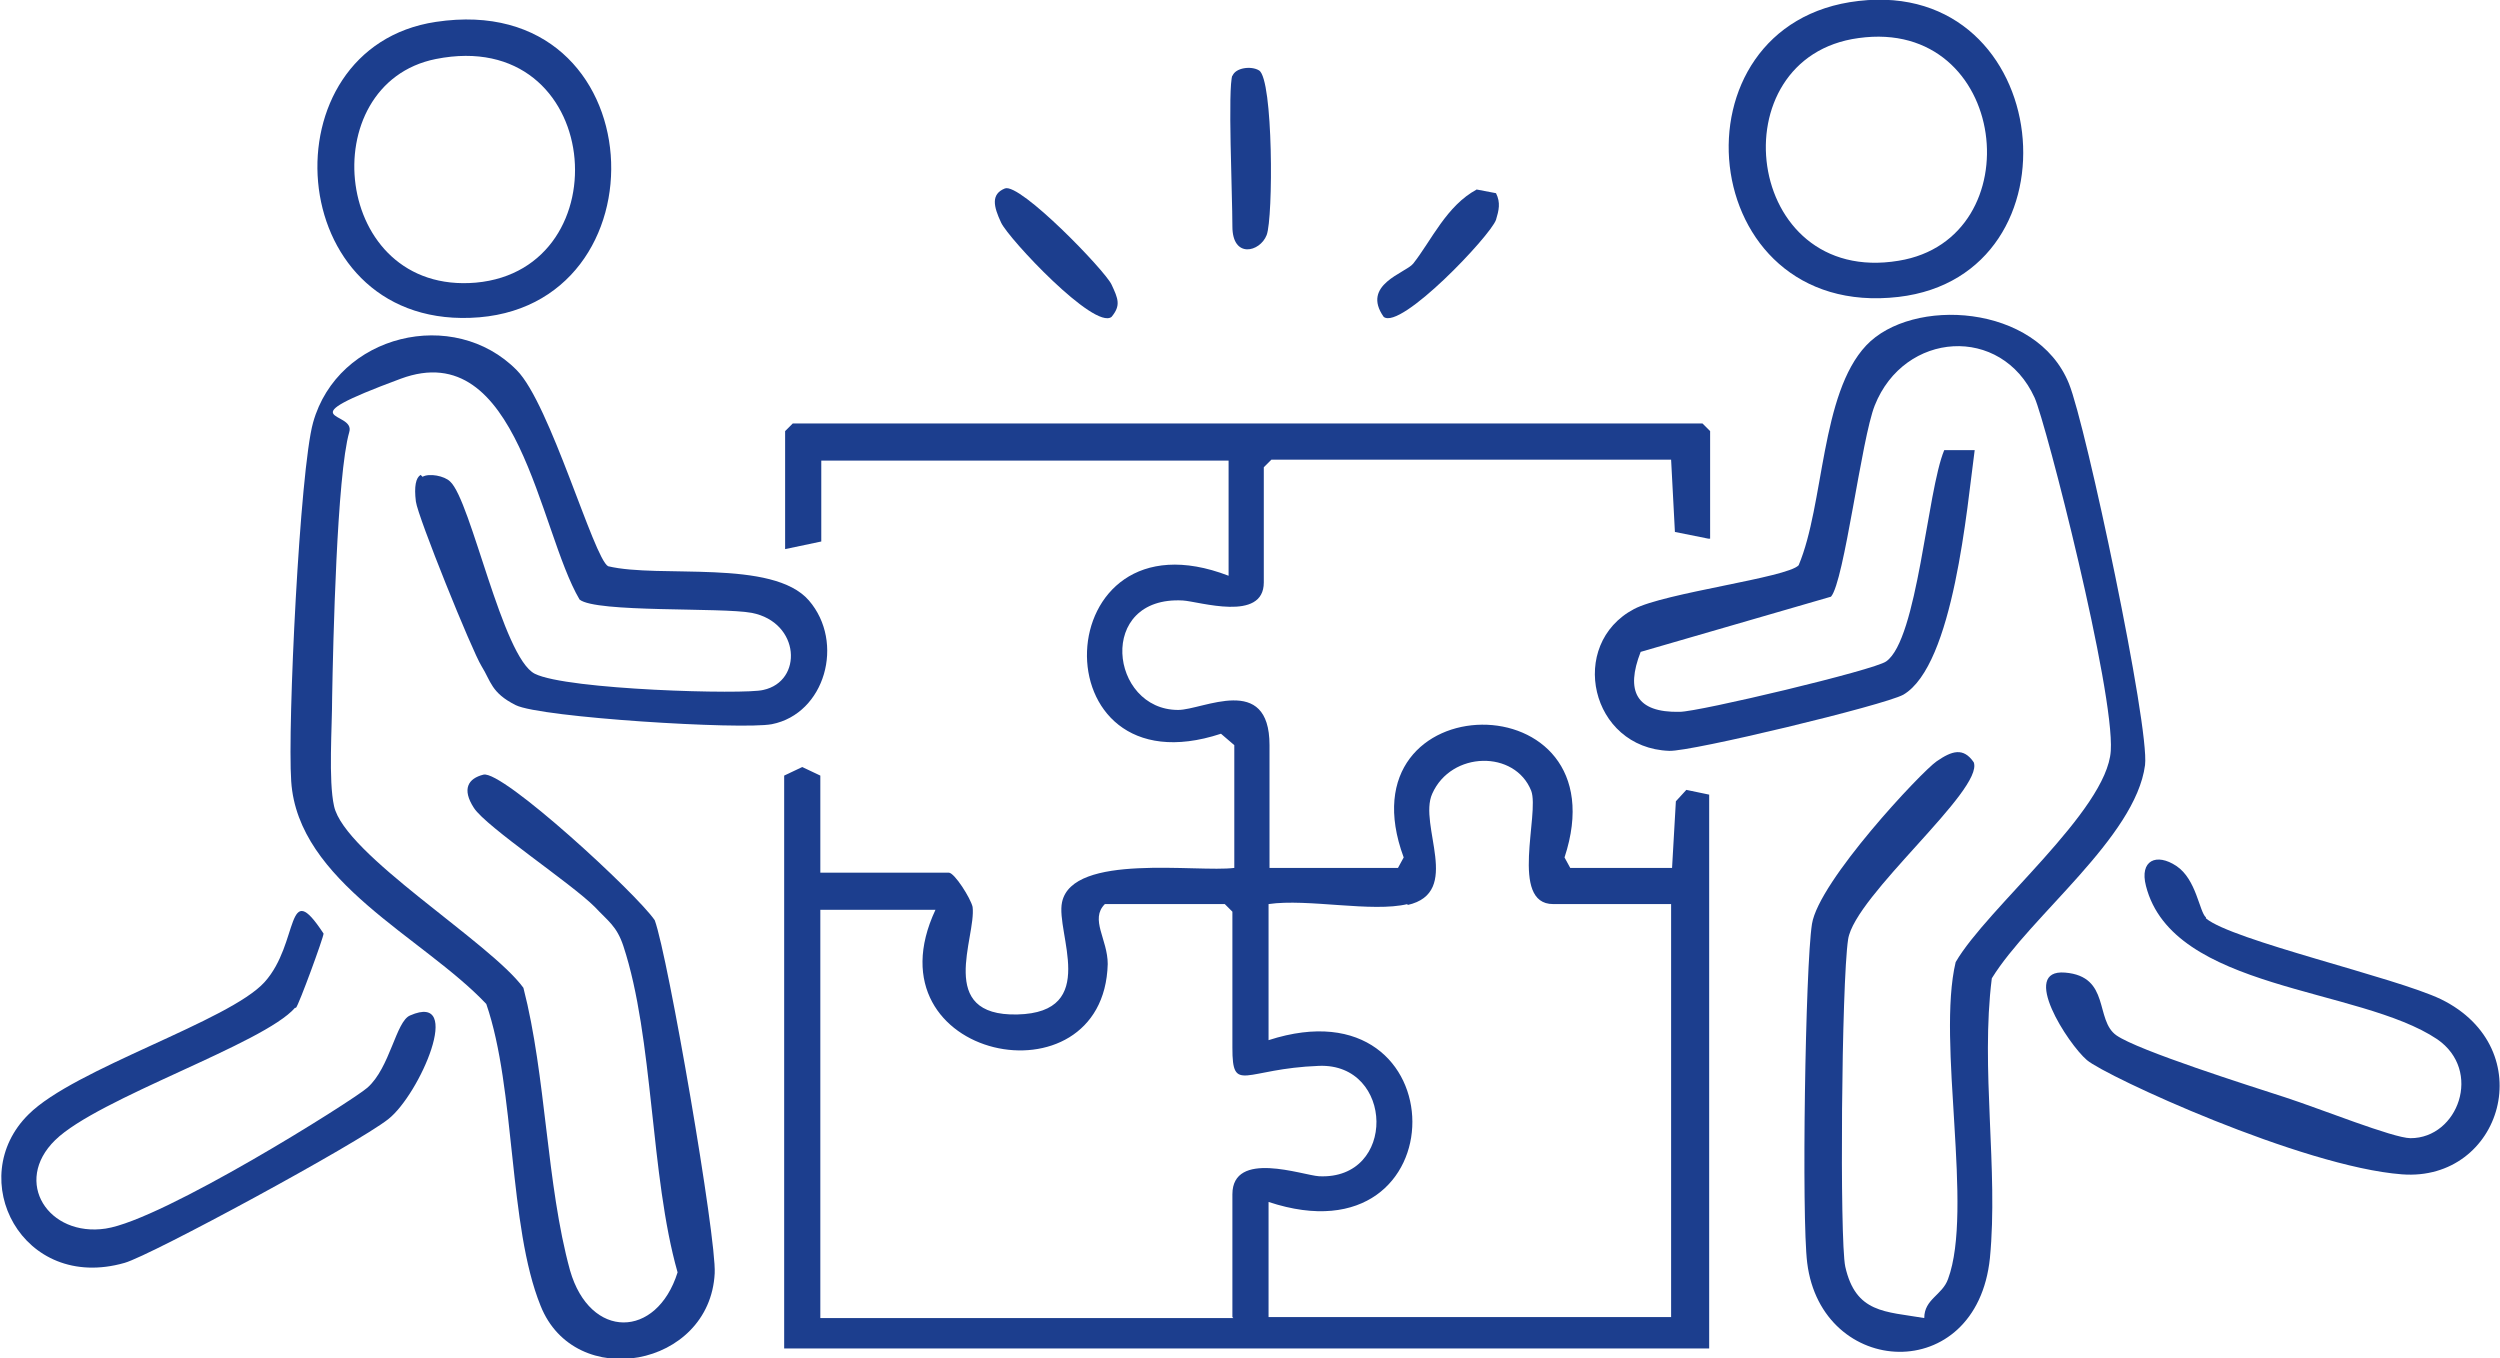 <?xml version="1.0" encoding="UTF-8"?>
<svg id="Laag_1" xmlns="http://www.w3.org/2000/svg" version="1.1" viewBox="0 0 262.7 142.7">
  <!-- Generator: Adobe Illustrator 29.0.1, SVG Export Plug-In . SVG Version: 2.1.0 Build 192)  -->
  <path d="M179.5,56.6l-3.5-.7-.4-7.6h-42l-.8.8v12.1c0,4.2-6.8,2-8.5,1.9-9.1-.5-7.7,11.5-.5,11.5,2.6,0,9.6-3.9,9.6,3.7v12.9h13.5l.6-1.1c-6.8-18.4,23.1-18.8,16.9,0l.6,1.1h10.7l.4-7,1.1-1.2,2.4.5v58.2h-97.2v-60.2l1.9-.9,1.9.9v10.2h13.5c.6,0,2.3,2.7,2.5,3.6.4,3.2-3.9,11.5,4.7,11.3,8.7-.2,4-8.6,4.7-11.8,1.1-5.2,14.2-3.1,18.1-3.6v-12.9l-1.4-1.2c-19.4,6.4-18.4-24,.8-16.6v-12.1s-42.8,0-42.8,0v8.5l-3.8.8v-12.4l.8-.8h95.6l.8.8v11.3ZM147.9,95c-3.7.9-10.5-.6-14.6,0v14.3c20.1-6.5,20.2,23.7,0,17v12.1h42.3v-43.4h-12.4c-4.6,0-1.4-9.5-2.3-11.9-1.7-4.3-8.4-4.2-10.4.3-1.5,3.3,3.2,10.4-2.6,11.7ZM129.5,138.4v-12.9c0-4.7,7.4-2,9.1-1.9,8.2.4,7.9-11.9,0-11.6s-9.1,3-9.1-1.9v-14.3l-.8-.8h-12.6c-1.6,1.6.3,3.7.3,6.3-.4,15.1-25.5,10.1-18.1-5.7h-12.1v42.9h43.4Z" fill="#1c3e8e"/>
  <path d="M44.4,50.1c.7-.4,2.3-.1,2.9.5,2.2,2,5.5,18.5,8.9,20.2s22.1,2.2,24,1.7c4.2-.9,3.9-7.1-1.2-8.1-3.2-.6-16.4,0-18.1-1.4-4.3-7.3-6.4-27.8-18.8-23.2s-4.7,3.3-5.4,5.6c-1.3,4.5-1.7,22.2-1.8,27.9,0,3.1-.4,8.7.2,11.4,1.1,5.1,16.4,14.3,19.9,19.1,2.4,9.3,2.4,20.6,4.9,29.7,2.1,7.3,9.1,7.2,11.3.2-2.9-10.2-2.5-24.6-5.7-34.3-.7-2.1-1.6-2.6-3-4.1-2.5-2.5-11.4-8.4-12.7-10.4s-.6-3.1,1-3.5c2-.5,16.1,12.5,18,15.3,1.4,3.8,6.5,33.4,6.3,37.1-.5,9.9-14.7,12.5-18.3,3.4-3.4-8.4-2.6-22.7-5.7-31.7-6.6-7-19.8-12.8-20.5-23.4-.4-5.8.9-32.7,2.3-37.7,2.6-9.3,14.8-12.2,21.4-5.5,3.5,3.5,8.1,19.8,9.6,20.6,5.4,1.3,17.3-.8,21.1,3.6s1.7,11.9-3.9,13c-3.2.6-24.3-.7-26.9-2s-2.6-2.5-3.6-4.1-6.7-15.7-6.9-17.3,0-2.5.5-2.8Z" fill="#1c3e8e"/>
  <path d="M204.3,47.3h3.2c-.8,5.9-2.2,22.6-7.5,25.7-2,1.1-22.3,6-24.6,5.9-8.3-.3-10.7-11.2-3.7-14.9,3.2-1.7,16.1-3.3,17.3-4.6,2.7-6.4,2.3-18,7.1-23.1s17.9-4.4,21.3,4c1.8,4.4,8.5,36.1,8,40.1-1,7.6-12.1,15.9-16.1,22.4-1.2,9.5.7,20.1-.2,29.4-1.4,13.5-17.7,12.6-19.2.5-.6-4.8-.2-31.1.5-35.6s11.5-16,13.1-17.1,2.8-1.5,3.9.1c1.1,2.9-12.5,14-13.2,18.6s-.9,31.6-.3,34.4c1.1,4.9,4.2,4.7,8.3,5.4,0-2,1.9-2.4,2.5-4.1,2.7-7.3-1.2-24.9.8-33.3,3.3-5.7,15.9-15.9,16.3-22.2s-6.8-34.4-8-37.1c-3.5-7.7-13.7-7-16.8.8-1.4,3.5-3.2,18.5-4.6,20.1l-20,5.8c-1.6,4.1-.5,6.4,4.1,6.3,2,0,20.5-4.4,21.7-5.3,3.3-2.3,4.3-17.9,6.1-22.2Z" fill="#1c3e8e"/>
  <path d="M31,105.9c-3.3,3.8-20.7,9.5-25.2,13.9s-.7,10.2,5.3,9.3,25.9-13.4,27.5-14.8c2.4-2.1,3-7,4.5-7.6,5.7-2.5,1,8.3-2.3,10.9s-24.9,14.3-27.7,15.1c-10.8,3.1-16.9-8.9-10.1-15.6,4.8-4.8,21.1-9.8,24.8-13.9s2.2-11.2,6.2-5.1c0,.4-2.6,7.5-2.9,7.8Z" fill="#1c3e8e"/>
  <path d="M231.8,96.5c2.7,2.3,19.9,6.2,24.7,8.5,10.6,5.2,6.4,19.2-4.1,18.4s-31.1-10.3-33.1-12-7.1-9.6-2.3-9.2,3.1,5,5.4,6.6,14,5.3,17.7,6.5,11.4,4.3,13.2,4.3c5,0,7.6-7.1,2.8-10.4-8.2-5.5-27.8-5.1-30.6-16.1-.7-2.7,1.1-3.5,3.2-2.1s2.4,4.8,3.1,5.4Z" fill="#1c3e8e"/>
  <path d="M195.3.1c20.6-2.4,23.8,28.8,4.2,31.1-21.5,2.5-24.4-28.8-4.2-31.1ZM195.3,4c-14.9,2-12.1,26.1,4.2,23.4,14.2-2.3,11.6-25.6-4.2-23.4Z" fill="#1c3e8e"/>
  <path d="M45.8,2.3c23.2-3.5,24.6,30.4,3.6,31.1-19.8.7-21.6-28.4-3.6-31.1ZM45.8,6.2c-13,2.6-10.9,24.8,4.2,23.5,15.5-1.4,13.4-27-4.2-23.5Z" fill="#1c3e8e"/>
  <path d="M129.5,8c.3-.9,2-1.1,2.8-.6,1.5.9,1.5,15.5.8,17.3s-3.6,2.5-3.6-.9-.5-14.5,0-15.9Z" fill="#1c3e8e"/>
  <path d="M105.6,19.8c1.6-.6,10.5,8.6,11.2,10.1s1,2.2,0,3.4c-1.8,1.4-10.8-8.2-11.6-9.9s-1.1-3,.4-3.6Z" fill="#1c3e8e"/>
  <path d="M155.1,19.9l2.1.4c.5,1,.3,1.8,0,2.8-.6,1.7-10,11.6-11.8,10.2-2.4-3.4,2.3-4.6,3.1-5.6,1.9-2.4,3.5-6.1,6.7-7.8Z" fill="#1c3e8e"/>
</svg>
